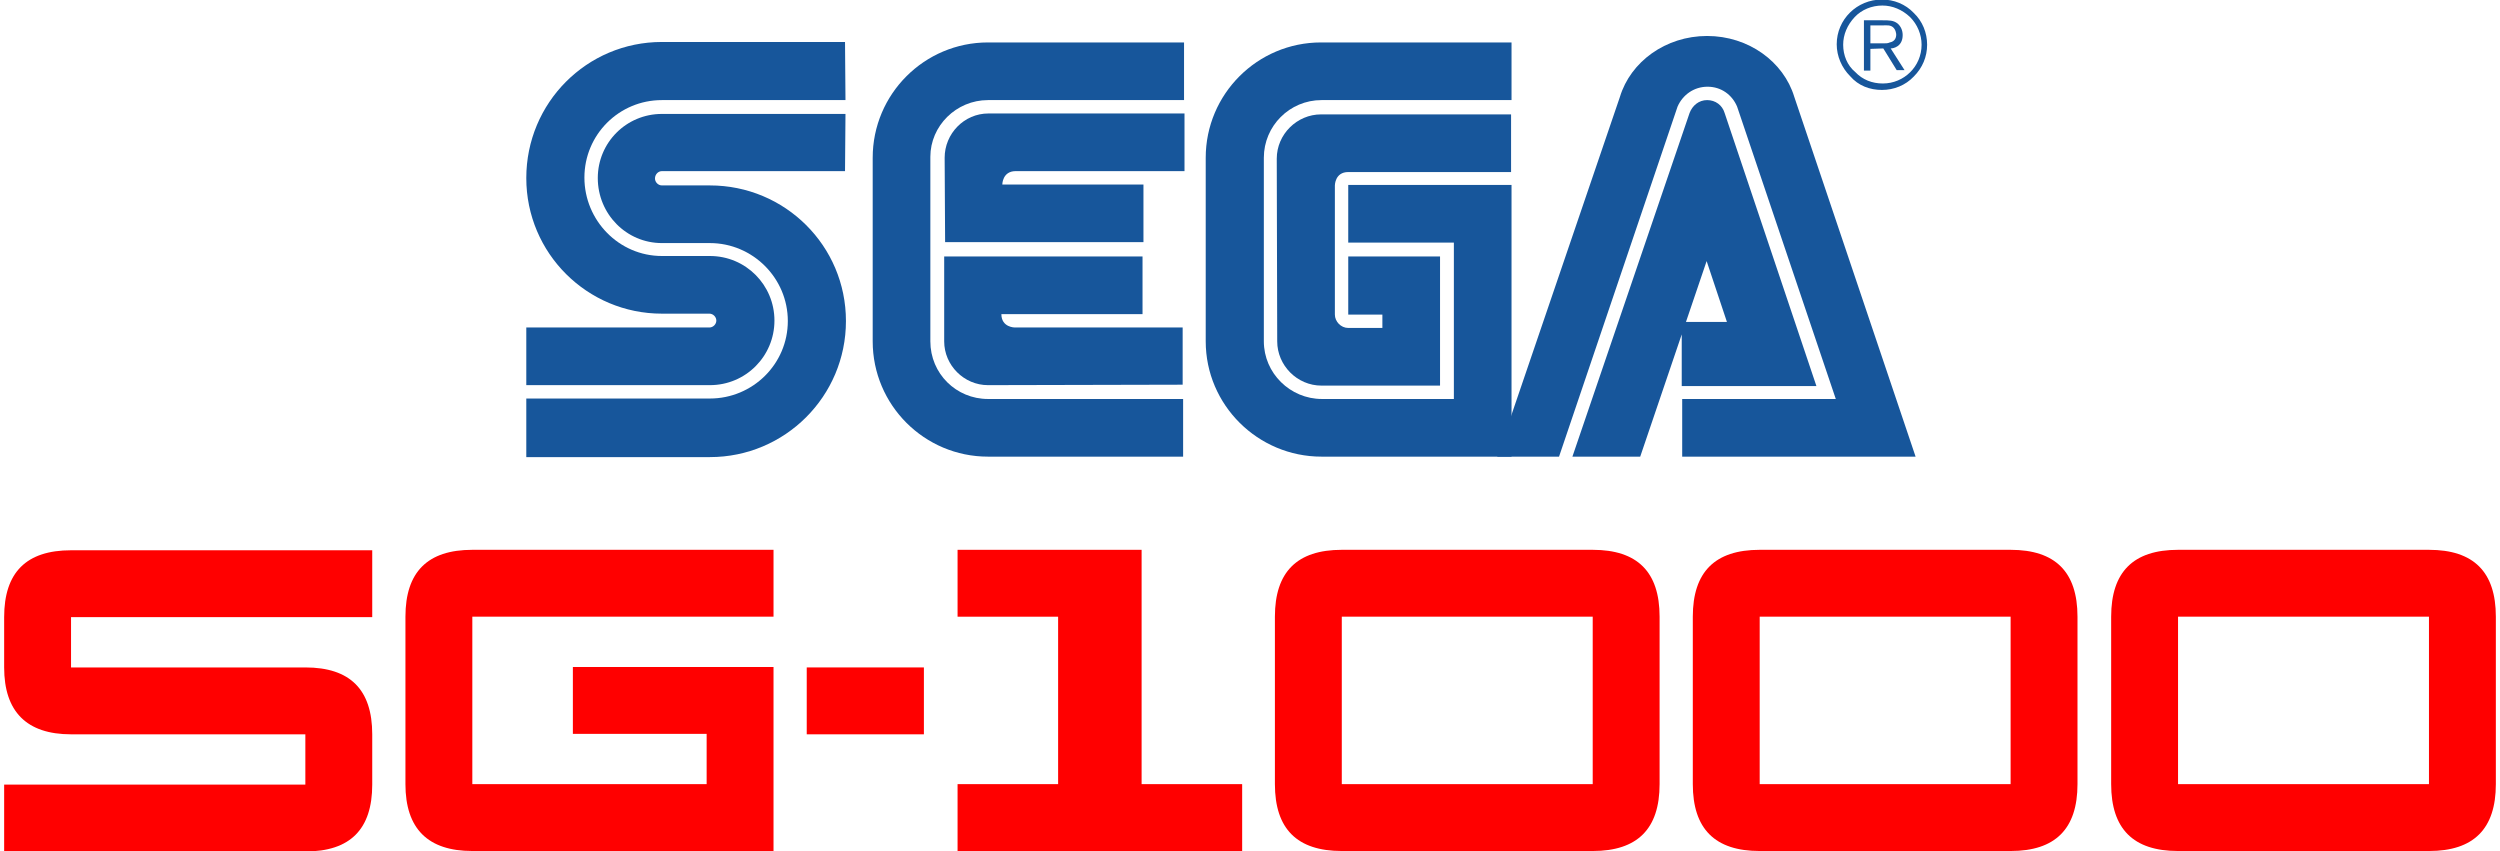 <?xml version="1.0" encoding="UTF-8" standalone="no"?>
<!-- Generator: Adobe Illustrator 19.0.0, SVG Export Plug-In . SVG Version: 6.00 Build 0)  -->

<svg
   xmlns:dc="http://purl.org/dc/elements/1.1/"
   xmlns:cc="http://creativecommons.org/ns#"
   xmlns:rdf="http://www.w3.org/1999/02/22-rdf-syntax-ns#"
   xmlns:svg="http://www.w3.org/2000/svg"
   xmlns="http://www.w3.org/2000/svg"
   xmlns:sodipodi="http://sodipodi.sourceforge.net/DTD/sodipodi-0.dtd"
   xmlns:inkscape="http://www.inkscape.org/namespaces/inkscape"
   version="1.1"
   id="Ebene_1"
   x="0px"
   y="0px"
   viewBox="-51 295.6 542 184.5"
   xml:space="preserve"
   sodipodi:docname="logo.svg"
   width="542"
   height="184.5"
   inkscape:version="0.92.5 (2060ec1f9f, 2020-04-08)"><defs
   id="defs45" /><sodipodi:namedview
   pagecolor="#ffffff"
   bordercolor="#666666"
   borderopacity="1"
   objecttolerance="10"
   gridtolerance="10"
   guidetolerance="10"
   inkscape:pageopacity="0"
   inkscape:pageshadow="2"
   inkscape:window-width="3840"
   inkscape:window-height="2065"
   id="namedview43"
   showgrid="false"
   inkscape:zoom="1.8938945"
   inkscape:cx="328.33679"
   inkscape:cy="91.269941"
   inkscape:window-x="0"
   inkscape:window-y="0"
   inkscape:window-maximized="1"
   inkscape:current-layer="Ebene_1" />
<g
   id="g874"
   transform="translate(-51)"><g
     id="g40">
	<path
   style="fill:#17569b"
   inkscape:connector-curvature="0"
   id="path2"
   d="m 114.1,394.7 h 39.8 c 16.3,0 29.5,-13.2 29.5,-29.5 0,-16.3 -13.2,-29.4 -29.5,-29.4 h -10.4 c -0.8,0 -1.5,-0.7 -1.5,-1.5 0,-0.9 0.7,-1.6 1.5,-1.6 h 39.7 l 0.1,-12.4 h -39.8 c -7.7,0 -13.9,6.2 -13.9,13.9 0,7.8 6.2,14.1 13.9,14.1 h 10.4 c 9.3,0 16.9,7.6 16.9,16.9 0,9.3 -7.6,16.8 -16.9,16.8 h -39.8 z" />
	<path
   style="fill:#17569b"
   inkscape:connector-curvature="0"
   id="path4"
   d="m 114.1,379.1 h 39.8 c 7.8,0 14,-6.3 14,-14 0,-7.7 -6.2,-14 -14,-14 h -10.4 c -9.3,0 -16.8,-7.7 -16.8,-17 0,-9.3 7.5,-16.8 16.8,-16.8 h 39.8 l -0.1,-12.6 h -39.7 c -16.3,0 -29.4,13.2 -29.4,29.5 0,16.3 13.2,29.4 29.4,29.4 h 10.3 c 0.8,0 1.5,0.7 1.5,1.5 0,0.8 -0.7,1.5 -1.5,1.5 h -39.7 z" />
	<path
   style="fill:#17569b"
   inkscape:connector-curvature="0"
   id="path6"
   d="m 214.2,382.1 c -6.9,0 -12.5,-5.5 -12.5,-12.5 v -40 c 0,-6.7 5.6,-12.3 12.5,-12.3 h 42.5 v -12.5 h -42.5 c -13.8,0 -25,11.2 -25,25 v 39.8 c 0,13.8 11.2,25 25,25 h 42.3 v -12.5 z" />
	<path
   style="fill:#17569b"
   inkscape:connector-curvature="0"
   id="path8"
   d="m 204.8,329.8 c 0,-5.2 4.2,-9.6 9.5,-9.6 h 42.5 v 12.5 h -36.6 c -2.9,0 -2.9,2.9 -2.9,2.9 h 30.6 v 12.5 h -43 z" />
	<path
   style="fill:#17569b"
   inkscape:connector-curvature="0"
   id="path10"
   d="m 214.2,379.1 c -5.2,0 -9.5,-4.3 -9.5,-9.5 v -18.4 h 43 v 12.5 h -30.6 c 0,2.9 2.9,2.9 2.9,2.9 h 36.4 V 379 Z" />
	<path
   style="fill:#17569b"
   inkscape:connector-curvature="0"
   id="path12"
   d="m 286.6,382.1 c -6.9,0 -12.6,-5.6 -12.6,-12.5 v -39.8 c 0,-6.9 5.6,-12.5 12.5,-12.5 h 41.2 v -12.5 h -41.3 c -13.8,0 -25,11.2 -25,25 v 39.8 c 0,13.8 11.3,25 25.1,25 h 41.2 v -58.9 h -35.4 v 12.5 h 22.9 v 33.9 z" />
	<path
   style="fill:#17569b"
   inkscape:connector-curvature="0"
   id="path14"
   d="m 276.9,369.6 c 0,5.2 4.3,9.6 9.6,9.6 h 25.7 v -28 h -19.9 v 12.6 h 7.4 v 2.9 h -7.4 c -1.6,0 -2.9,-1.4 -2.9,-2.9 v -28 c 0,0 0,-2.9 2.9,-2.9 h 35.3 v -12.5 h -41.2 c -5.2,0 -9.6,4.3 -9.6,9.6 z" />
	<path
   style="fill:#17569b"
   inkscape:connector-curvature="0"
   id="path16"
   d="m 366.3,320.1 c 0.6,-1.6 2,-2.8 3.8,-2.8 1.8,0 3.3,1.1 3.8,2.8 l 19.9,59.2 h -29.2 v -13.9 h 9.8 l -4.4,-13.2 -14.4,42.4 h -14.7 z" />
	<path
   style="fill:#17569b"
   inkscape:connector-curvature="0"
   id="path18"
   d="m 398,382.1 h -33.3 v 12.5 h 50.6 l -26.3,-78 c -2.3,-7.6 -9.9,-13.2 -18.9,-13.2 -9,0 -16.6,5.6 -18.9,13.2 l -26.6,78 H 338 l 25.7,-75.9 c 1.1,-2.5 3.5,-4.3 6.5,-4.3 2.9,0 5.3,1.7 6.4,4.3 z" />
	<path
   style="fill:#17569b"
   inkscape:connector-curvature="0"
   id="path20"
   d="m 408,315.1 c 2.6,0 5.1,-1 6.9,-2.9 1.9,-1.9 2.9,-4.3 2.9,-6.9 0,-2.6 -1,-5.1 -2.9,-6.9 -1.8,-1.9 -4.3,-2.9 -6.9,-2.9 -5.4,0 -9.8,4.3 -9.8,9.7 0,2.6 1.1,5.1 2.9,6.9 1.8,2.1 4.3,3 6.9,3 z m -8.4,-9.8 c 0,-2.2 0.9,-4.3 2.5,-6 1.5,-1.6 3.7,-2.5 6,-2.5 2.2,0 4.3,0.9 6,2.5 1.6,1.6 2.5,3.8 2.5,6 0,4.7 -3.8,8.4 -8.4,8.4 -2.3,0 -4.4,-0.8 -6,-2.5 -1.7,-1.4 -2.6,-3.6 -2.6,-5.9 z" />
	<path
   style="fill:#17569b"
   inkscape:connector-curvature="0"
   id="path22"
   d="m 405.5,306.2 v 4.7 h -1.4 V 300 h 4 c 1.5,0 2.4,0 3.3,0.7 0.7,0.6 1.1,1.5 1.1,2.5 0,2.5 -2,2.9 -2.6,2.9 l 3,4.7 h -1.7 l -2.9,-4.7 z m 0,-1.2 h 2.9 c 0.5,0 0.9,0 1.3,-0.2 1.1,-0.2 1.4,-1 1.4,-1.7 0,-0.2 -0.1,-1.1 -0.7,-1.6 -0.6,-0.5 -1.3,-0.4 -2.1,-0.4 h -2.8 z" />
	<g
   id="g38">
		<path
   style="fill:#ff0000"
   inkscape:connector-curvature="0"
   id="path24"
   d="m 0.9,440.3 v -10.9 c 0,-9.7 4.8,-14.5 14.5,-14.5 h 65.3 v 14.5 H 15.4 v 10.9 h 50.8 c 9.7,0 14.5,4.8 14.5,14.5 v 10.9 c 0,9.7 -4.8,14.5 -14.5,14.5 H 0.9 V 465.7 H 66.2 V 454.8 H 15.4 c -9.6,0 -14.5,-4.9 -14.5,-14.5 z" />
		<path
   style="fill:#ff0000"
   inkscape:connector-curvature="0"
   id="path26"
   d="m 87.9,465.6 v -36.3 c 0,-9.7 4.8,-14.5 14.5,-14.5 h 65.3 v 14.5 h -65.3 v 36.3 h 50.8 v -10.9 h -29 v -14.5 h 43.5 v 39.9 h -65.3 c -9.6,0 -14.5,-4.8 -14.5,-14.5 z" />
		<path
   style="fill:#ff0000"
   inkscape:connector-curvature="0"
   id="path28"
   d="m 174.9,454.8 v -14.5 h 25.4 v 14.5 z" />
		<path
   style="fill:#ff0000"
   inkscape:connector-curvature="0"
   id="path30"
   d="m 207.6,480.1 v -14.5 h 21.8 v -36.3 h -21.8 v -14.5 h 39.9 v 50.8 h 21.8 v 14.5 z" />
		<path
   style="fill:#ff0000"
   inkscape:connector-curvature="0"
   id="path32"
   d="m 359.8,465.6 c 0,9.7 -4.8,14.5 -14.5,14.5 h -54.4 c -9.7,0 -14.5,-4.8 -14.5,-14.5 v -36.3 c 0,-9.7 4.8,-14.5 14.5,-14.5 h 54.4 c 9.7,0 14.5,4.8 14.5,14.5 z m -14.5,0 v -36.3 h -54.4 v 36.3 z" />
		<path
   style="fill:#ff0000"
   inkscape:connector-curvature="0"
   id="path34"
   d="m 450.4,465.6 c 0,9.7 -4.8,14.5 -14.5,14.5 h -54.4 c -9.7,0 -14.5,-4.8 -14.5,-14.5 v -36.3 c 0,-9.7 4.8,-14.5 14.5,-14.5 h 54.4 c 9.7,0 14.5,4.8 14.5,14.5 z m -14.5,0 v -36.3 h -54.4 v 36.3 z" />
		<path
   style="fill:#ff0000"
   inkscape:connector-curvature="0"
   id="path36"
   d="m 541.1,465.6 c 0,9.7 -4.8,14.5 -14.5,14.5 h -54.4 c -9.7,0 -14.5,-4.8 -14.5,-14.5 v -36.3 c 0,-9.7 4.8,-14.5 14.5,-14.5 h 54.4 c 9.7,0 14.5,4.8 14.5,14.5 z m -14.5,0 v -36.3 h -54.4 v 36.3 z" />
	</g>
</g></g>
</svg>
